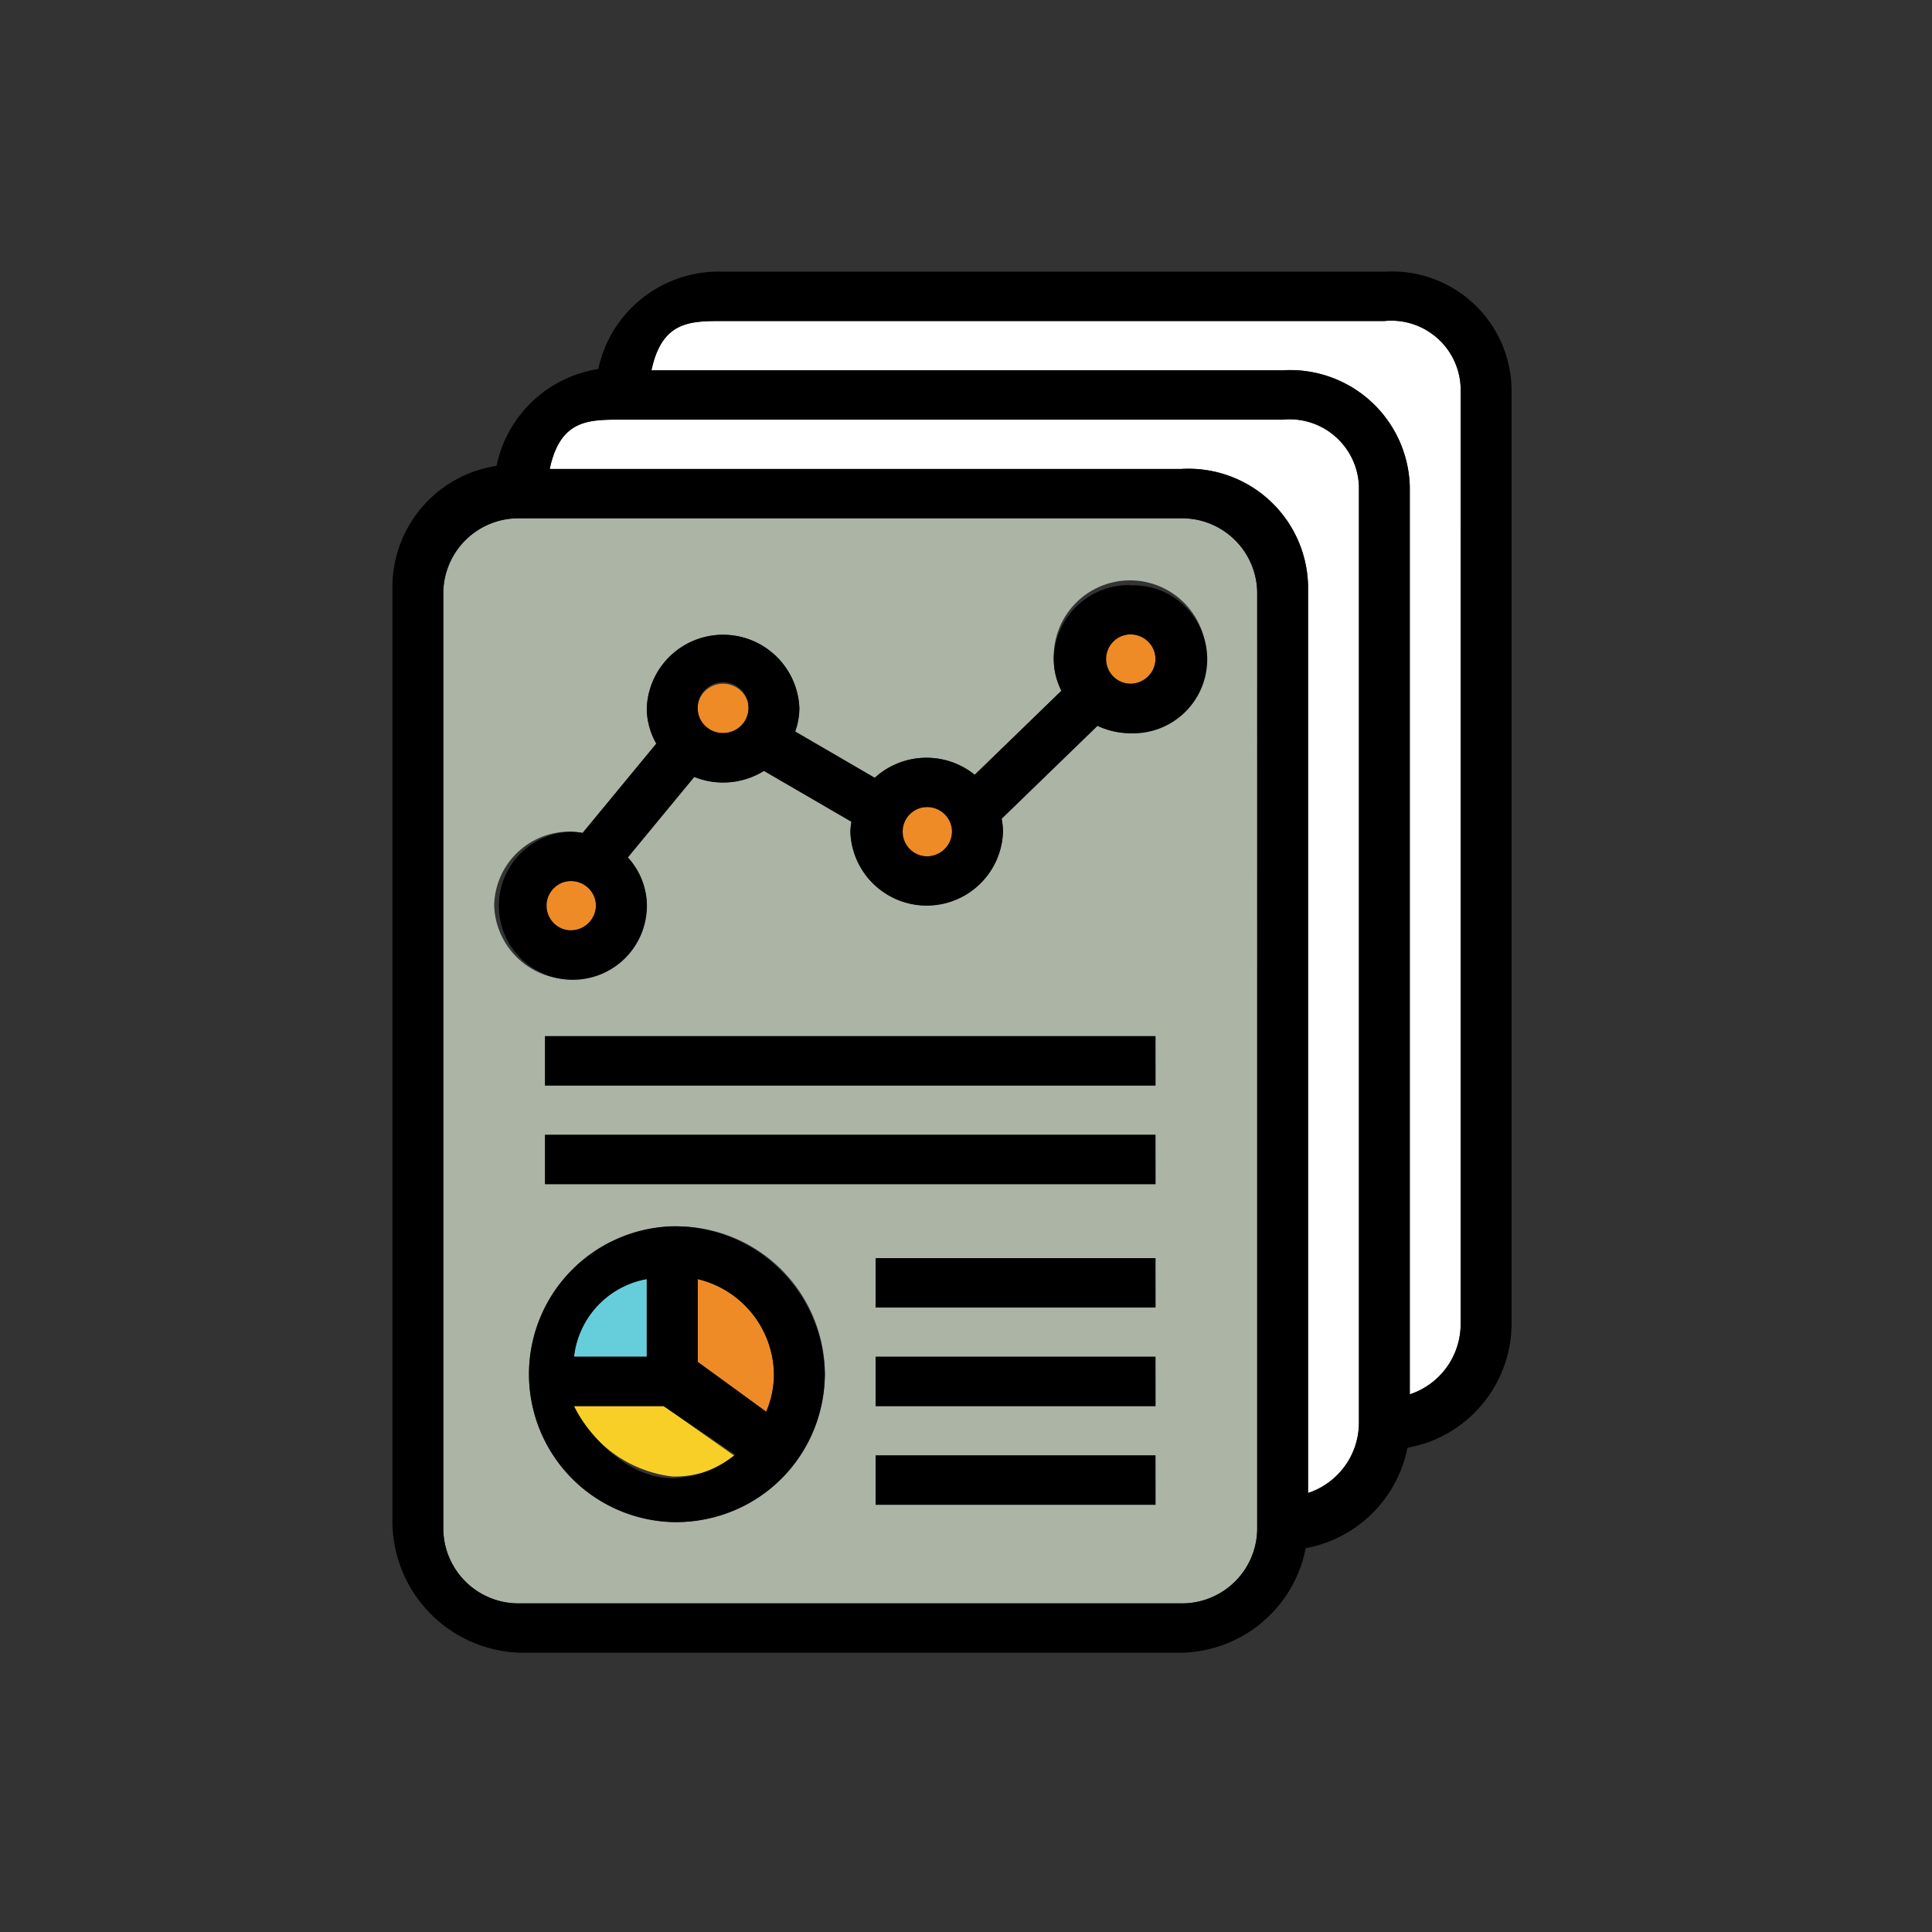 <svg xmlns="http://www.w3.org/2000/svg" xmlns:xlink="http://www.w3.org/1999/xlink" viewBox="0 0 64 64"><rect x="0" y="0" width="64" height="64" fill="#333333" stroke="none"/><defs><style>      .cls-1 {        clip-path: url(#clip-Infographics_content_icon_);      }      .cls-2 {        fill: #ee8b26;      }      .cls-3 {        fill: #66cedb;      }      .cls-4 {        fill: #fff;      }      .cls-5 {        fill: #f8cf26;      }      .cls-6 {        fill: #abb4a5;      }      .cls-7 {        fill: rgba(255,255,255,0);      }    </style><clipPath id="clip-Infographics_content_icon_"><rect width="64" height="64"></rect></clipPath></defs><g id="Infographics_content_icon_" data-name="Infographics content icon " class="cls-1"><rect class="cls-7" width="64" height="64"></rect><g id="analytics" transform="translate(7 9)"><ellipse id="Ellipse_94" data-name="Ellipse 94" class="cls-2" cx="0.843" cy="0.817" rx="0.843" ry="0.817" transform="translate(11.055 20.185)"></ellipse><path id="Path_1552" data-name="Path 1552" class="cls-3" d="M15.55,40.849a2.949,2.949,0,0,0-2.408,2.574H15.55Z" transform="translate(-1.125 -7.478)"></path><path id="Path_1553" data-name="Path 1553" class="cls-2" d="M18,40.849v2.743l2.271,1.652A3.158,3.158,0,0,0,20.528,44,3.286,3.286,0,0,0,18,40.849Z" transform="translate(-1.89 -7.478)"></path><path id="Path_1554" data-name="Path 1554" class="cls-4" d="M41.305,7.48V37.556a2.454,2.454,0,0,0,1.685-2.3V4.212A2.3,2.3,0,0,0,40.463,2H18.557c-1.1,0-2.024,0-2.373,1.634H37.092A3.962,3.962,0,0,1,41.305,7.48Z" transform="translate(-1.604 -0.366)"></path><ellipse id="Ellipse_95" data-name="Ellipse 95" class="cls-2" cx="0.843" cy="0.817" rx="0.843" ry="0.817" transform="translate(16.11 13.649)"></ellipse><path id="Path_1555" data-name="Path 1555" class="cls-4" d="M37.305,11.48V41.556a2.454,2.454,0,0,0,1.685-2.3V8.212A2.3,2.3,0,0,0,36.463,6H14.557c-1.1,0-2.024,0-2.373,1.634H33.092A3.962,3.962,0,0,1,37.305,11.48Z" transform="translate(-0.974 -1.098)"></path><ellipse id="Ellipse_96" data-name="Ellipse 96" class="cls-2" cx="0.843" cy="0.817" rx="0.843" ry="0.817" transform="translate(22.851 17.734)"></ellipse><ellipse id="Ellipse_97" data-name="Ellipse 97" class="cls-2" cx="0.843" cy="0.817" rx="0.843" ry="0.817" transform="translate(29.591 12.015)"></ellipse><path id="Path_1556" data-name="Path 1556" class="cls-5" d="M13.142,46a4.157,4.157,0,0,0,3.251,2.332,3.355,3.355,0,0,0,2.091-.666L16.112,46Z" transform="translate(-1.125 -8.421)"></path><path id="Path_1557" data-name="Path 1557" class="cls-6" d="M34.961,12.451A2.49,2.49,0,0,0,32.434,10H10.528A2.49,2.49,0,0,0,8,12.451V43.494a2.49,2.49,0,0,0,2.528,2.451H32.434a2.49,2.49,0,0,0,2.528-2.451ZM9.685,22.832a2.493,2.493,0,0,1,2.528-2.451,2.539,2.539,0,0,1,.4.04l2.441-2.959A2.374,2.374,0,0,1,14.74,16.3a2.529,2.529,0,0,1,5.055,0,2.35,2.35,0,0,1-.138.764l2.635,1.533a2.546,2.546,0,0,1,3.313-.1l2.871-2.783a2.343,2.343,0,0,1-.254-1.05,2.529,2.529,0,1,1,2.528,2.451,2.563,2.563,0,0,1-1.083-.246l-3.175,3.078a2.394,2.394,0,0,1,.045.435,2.529,2.529,0,0,1-5.055,0,2.429,2.429,0,0,1,.035-.334l-2.9-1.686a2.559,2.559,0,0,1-2.309.2l-2.2,2.667a2.385,2.385,0,0,1,.632,1.6,2.529,2.529,0,0,1-5.055,0Zm5.9,20.423a4.9,4.9,0,1,1,5.055-4.9A4.985,4.985,0,0,1,15.583,43.256Zm16.008-.578H22.323V41.043h9.268Zm0-3.268H22.323V37.776h9.268Zm0-3.268H22.323V34.508h9.268Zm0-4.085H11.37V30.423H31.591Zm0-3.268H11.37V27.156H31.591Z" transform="translate(-0.315 -1.831)"></path><g id="Group_1737" data-name="Group 1737" transform="translate(6)"><path id="Path_1558" data-name="Path 1558" d="M38.859,0H16.953a4.08,4.08,0,0,0-4.135,3.224,4.086,4.086,0,0,0-3.37,3.208A4.061,4.061,0,0,0,6,10.382V41.425a4.361,4.361,0,0,0,4.213,4.323H32.119a4.284,4.284,0,0,0,4.135-3.462,4.218,4.218,0,0,0,3.37-3.327,4.186,4.186,0,0,0,3.448-4.069V3.846A3.962,3.962,0,0,0,38.859,0ZM34.646,41.663a2.49,2.49,0,0,1-2.528,2.451H10.213a2.49,2.49,0,0,1-2.528-2.451V10.62a2.49,2.49,0,0,1,2.528-2.451H32.119a2.49,2.49,0,0,1,2.528,2.451Zm3.37-3.506a2.454,2.454,0,0,1-1.685,2.3V10.382a3.962,3.962,0,0,0-4.213-3.846H11.21C11.559,4.9,12.486,4.9,13.583,4.9H35.489a2.3,2.3,0,0,1,2.528,2.212V38.157Zm3.37-3.268a2.454,2.454,0,0,1-1.685,2.3V7.114a3.963,3.963,0,0,0-4.213-3.846H14.58c.349-1.634,1.276-1.634,2.373-1.634H38.859a2.3,2.3,0,0,1,2.528,2.212Z" transform="translate(-6 0)"></path><path id="Path_1559" data-name="Path 1559" d="M31.064,12.708a2.493,2.493,0,0,0-2.528,2.451,2.351,2.351,0,0,0,.254,1.05l-2.871,2.783a2.546,2.546,0,0,0-3.313.1l-2.635-1.533a2.332,2.332,0,0,0,.139-.764,2.529,2.529,0,0,0-5.055,0,2.364,2.364,0,0,0,.318,1.166l-2.441,2.959a2.539,2.539,0,0,0-.4-.04,2.452,2.452,0,1,0,2.528,2.451,2.388,2.388,0,0,0-.631-1.6l2.2-2.667a2.559,2.559,0,0,0,2.309-.2l2.9,1.686a2.182,2.182,0,0,0-.036.334,2.529,2.529,0,0,0,5.055,0,2.313,2.313,0,0,0-.045-.435l3.175-3.078a2.565,2.565,0,0,0,1.083.246,2.452,2.452,0,1,0,0-4.9ZM12.528,24.145a.817.817,0,1,1,.843-.817A.831.831,0,0,1,12.528,24.145Zm4.213-7.352a.843.843,0,1,1,.843.817A.831.831,0,0,1,16.74,16.793Zm7.583,4.9a.817.817,0,1,1,.843-.817A.831.831,0,0,1,24.323,21.694Zm6.74-5.719a.817.817,0,1,1,.843-.817A.831.831,0,0,1,31.064,15.976Z" transform="translate(-6.63 -2.326)"></path><rect id="Rectangle_1044" data-name="Rectangle 1044" width="20.221" height="1.634" transform="translate(5.055 25.325)"></rect><rect id="Rectangle_1045" data-name="Rectangle 1045" width="20.221" height="1.634" transform="translate(5.055 28.593)"></rect><path id="Path_1560" data-name="Path 1560" d="M16.055,38.708a4.9,4.9,0,1,0,5.055,4.9A4.985,4.985,0,0,0,16.055,38.708Zm3.37,4.9a3.165,3.165,0,0,1-.256,1.243L16.9,43.2V40.458A3.285,3.285,0,0,1,19.425,43.61Zm-4.213-3.153v2.574H12.8A2.949,2.949,0,0,1,15.213,40.457ZM12.8,44.665h2.97l2.373,1.605a3.453,3.453,0,0,1-2.091.785C14.49,47.056,13.181,45.482,12.8,44.665Z" transform="translate(-6.787 -7.086)"></path><rect id="Rectangle_1046" data-name="Rectangle 1046" width="9.268" height="1.634" transform="translate(16.008 32.677)"></rect><rect id="Rectangle_1047" data-name="Rectangle 1047" width="9.268" height="1.634" transform="translate(16.008 35.945)"></rect><rect id="Rectangle_1048" data-name="Rectangle 1048" width="9.268" height="1.634" transform="translate(16.008 39.213)"></rect></g></g></g></svg>